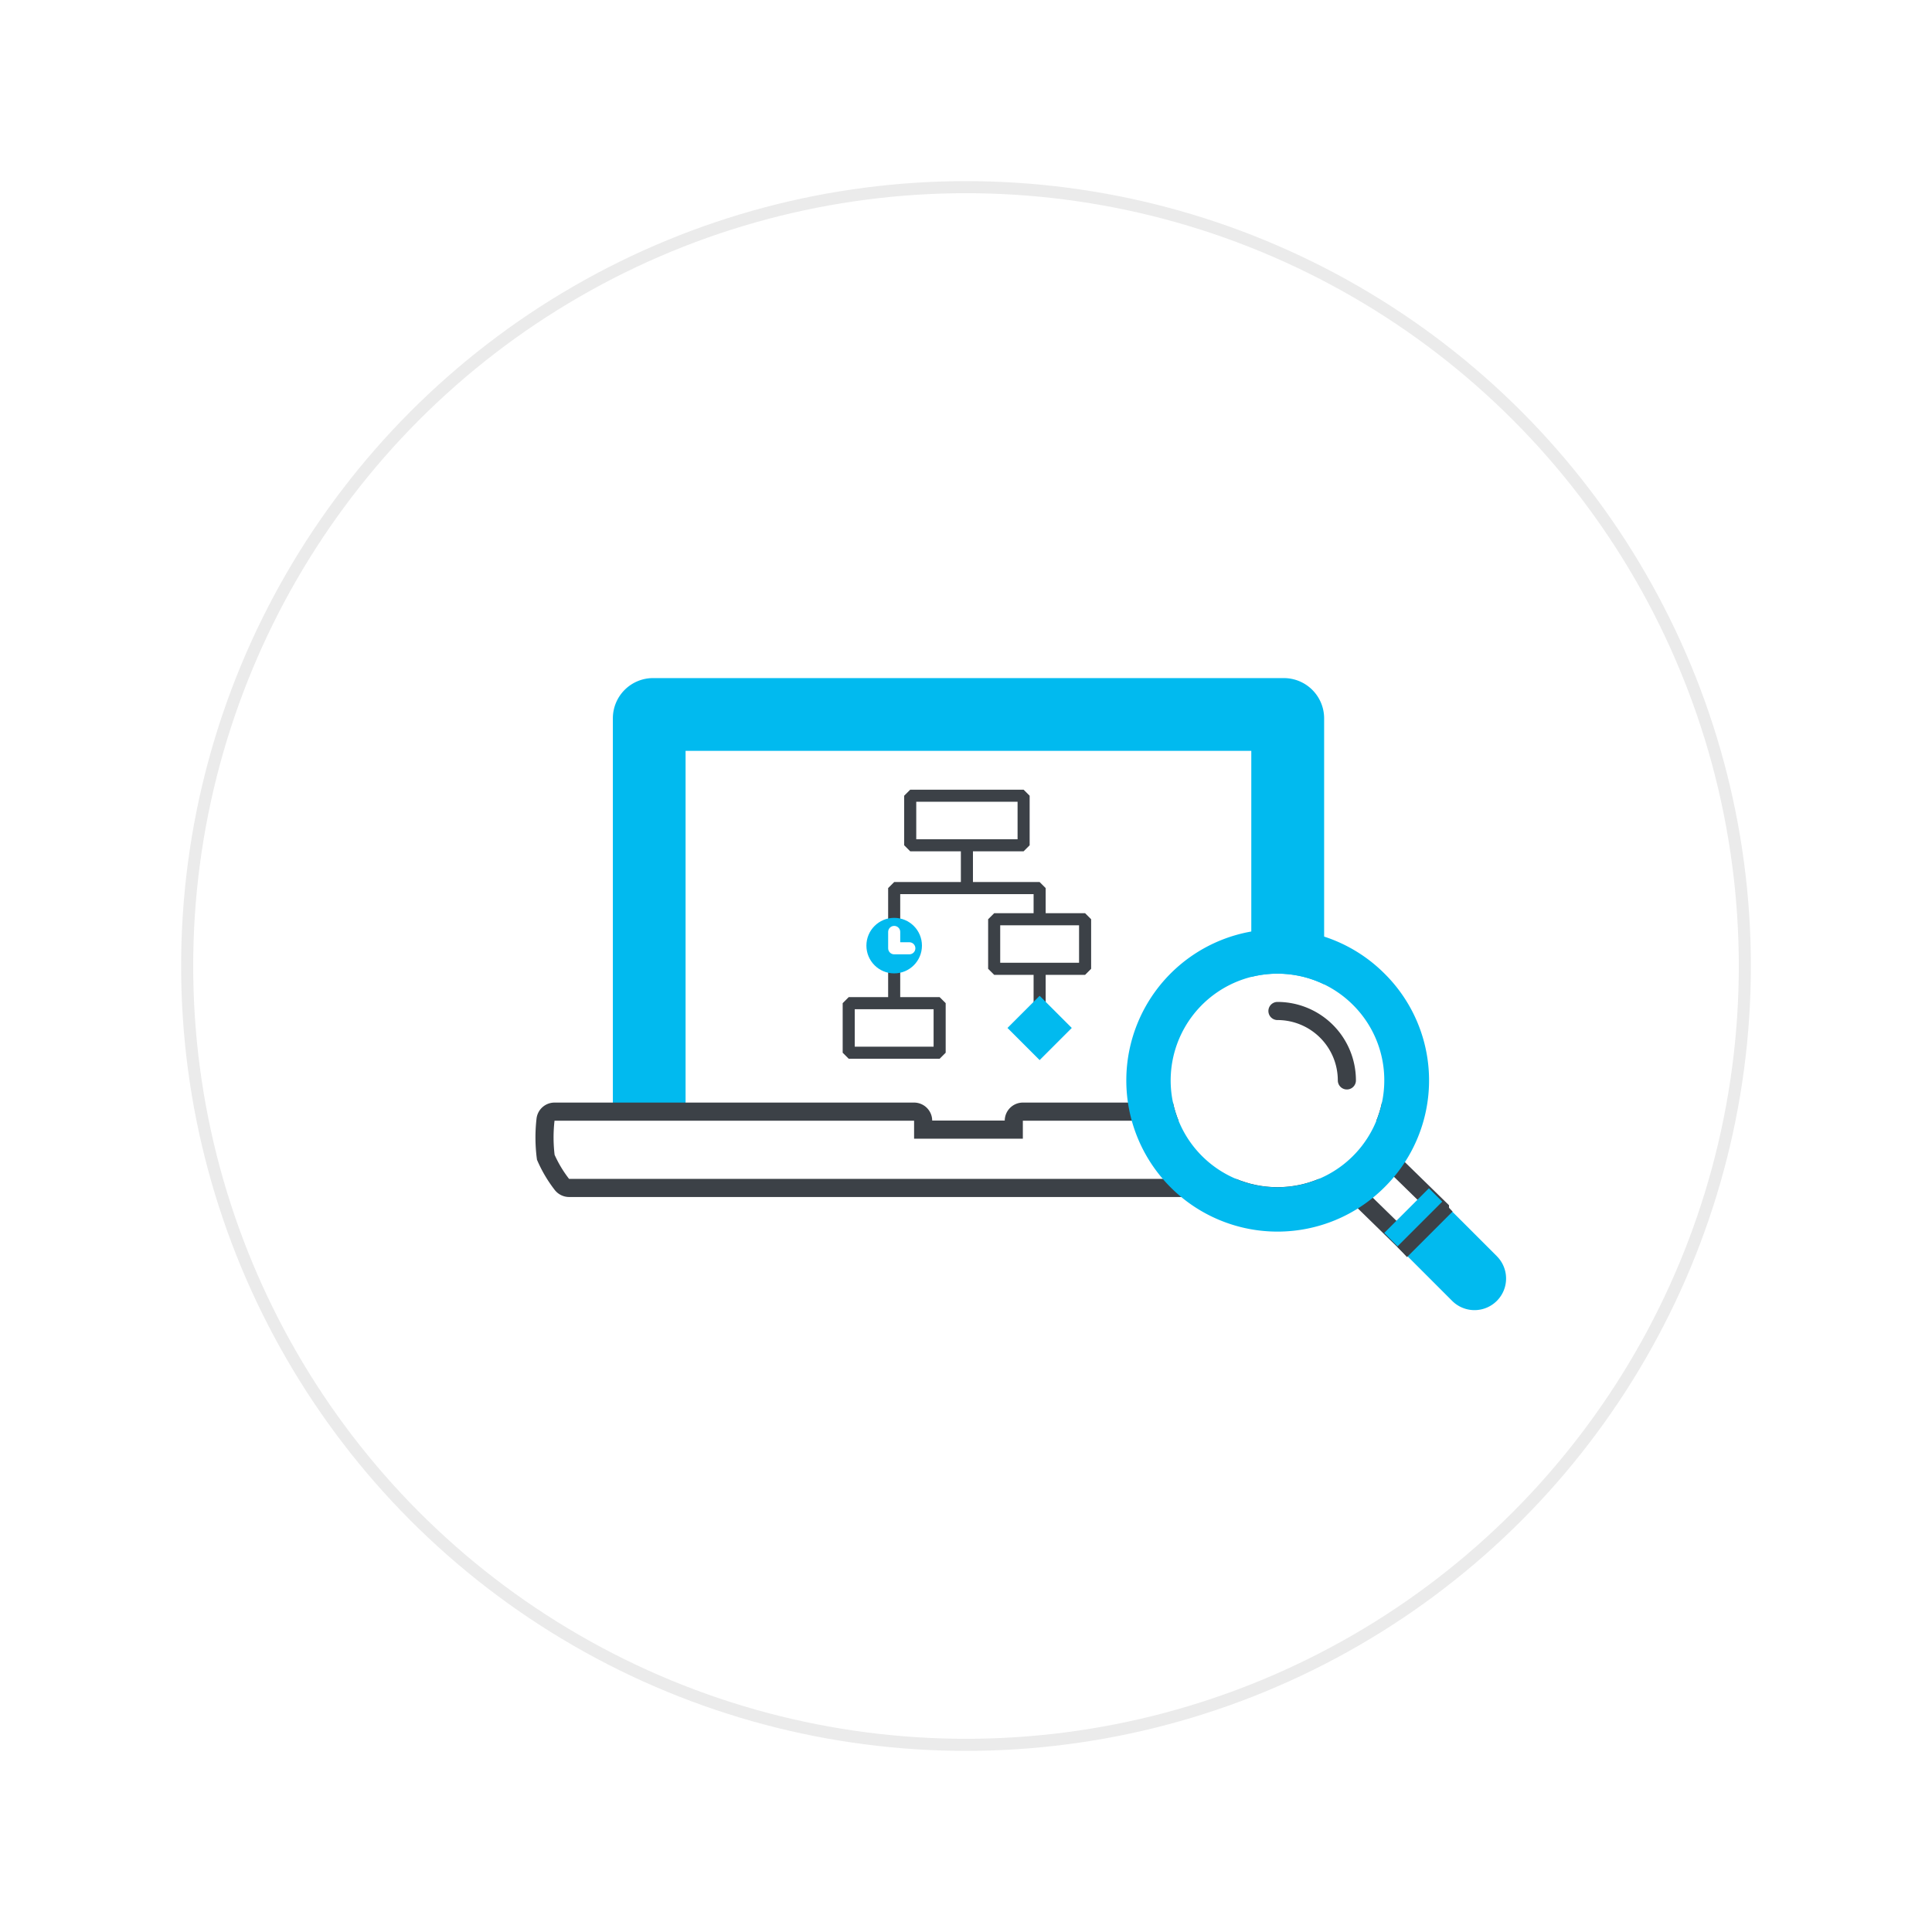 <svg xmlns="http://www.w3.org/2000/svg" xmlns:xlink="http://www.w3.org/1999/xlink" width="160" height="160" viewBox="0 0 160 160"><defs><style>.a,.b,.d,.e,.i,.k{fill:#fff;}.a{stroke:#ebebeb;}.c{fill:#01baef;}.d,.e,.f,.g,.i,.k{stroke:#3c4147;}.d,.f,.k{stroke-miterlimit:10;}.d,.i,.k{stroke-width:1.5px;}.e,.h,.k{stroke-linecap:round;}.e,.g,.i{stroke-linejoin:bevel;}.f,.g,.h,.m{fill:none;}.h{stroke:#fff;stroke-linejoin:round;}.j{fill:#3c4147;}.l{stroke:none;}.n{filter:url(#a);}</style><filter id="a" x="0" y="0" width="160" height="160" filterUnits="userSpaceOnUse"><feOffset dy="3" input="SourceAlpha"/><feGaussianBlur stdDeviation="5" result="b"/><feFlood flood-opacity="0.102"/><feComposite operator="in" in2="b"/><feComposite in="SourceGraphic"/></filter></defs><g transform="translate(-1106 -4738)"><g class="n" transform="matrix(1, 0, 0, 1, 1106, 4738)"><g class="a" transform="translate(15 12)"><circle class="l" cx="65" cy="65" r="65"/><circle class="m" cx="65" cy="65" r="64.5"/></g></g><g transform="translate(1151.089 4794.157)"><g transform="translate(0 0)"><rect class="b" width="46.595" height="31.386" transform="translate(11.689 6.025)"/><path class="c" d="M2588.255,1862.054h-52.24a3.331,3.331,0,0,0-3.33,3.331v34.079h6.021v-31.385h46.851v31.385h6.032v-34.079A3.337,3.337,0,0,0,2588.255,1862.054Z" transform="translate(-2527.019 -1862.054)"/><path class="d" d="M2596.34,1897.145h-66.155a.763.763,0,0,1-.609-.311,10.571,10.571,0,0,1-1.32-2.229,12.862,12.862,0,0,1-.024-3.092.75.75,0,0,1,.75-.688h29.772a.752.752,0,0,1,.753.755v.736h7.507v-.736a.753.753,0,0,1,.753-.755h29.773a.756.756,0,0,1,.749.688,12.856,12.856,0,0,1-.023,3.092,10.194,10.194,0,0,1-1.323,2.229A.739.739,0,0,1,2596.34,1897.145Z" transform="translate(-2528.145 -1854.921)"/></g><g transform="translate(25.198 9.741)"><rect class="e" width="9.391" height="4.104" transform="translate(5.093)"/><rect class="e" width="7.53" height="4.104" transform="translate(0 17.18)"/><rect class="e" width="7.53" height="4.104" transform="translate(12.046 10.23)"/><line class="f" y2="3.544" transform="translate(9.788 4.104)"/><line class="f" y2="3.544" transform="translate(15.811 14.334)"/><path class="g" d="M2551.354,1885.52v-9.531H2563.4v2.582" transform="translate(-2547.589 -1868.34)"/><g transform="translate(1.465 10.114)"><circle class="c" cx="2.3" cy="2.3" r="2.3"/><path class="h" d="M2551.354,1878.9v1.354h1.254" transform="translate(-2549.053 -1877.733)"/></g><rect class="c" width="3.765" height="3.765" transform="translate(15.811 16.57) rotate(45)"/></g><g transform="translate(48.185 20.795)"><circle class="b" cx="8.841" cy="8.841" r="8.841" transform="translate(3.678 3.682)"/><path class="i" d="M2584.78,1894.036l4.383,4.281-2.807,2.8-4.284-4.185Z" transform="translate(-2562.96 -1874.92)"/><path class="c" d="M2593.2,1901.536l-5.626-5.625-3.7,3.7,5.625,5.626a2.616,2.616,0,0,0,3.7-3.7Z" transform="translate(-2562.512 -1874.456)"/><path class="c" d="M2588.133,1882.387a12.521,12.521,0,1,0,0,17.709A12.448,12.448,0,0,0,2588.133,1882.387Zm-.01,8.854a8.845,8.845,0,1,1-2.591-6.251A8.787,8.787,0,0,1,2588.123,1891.241Z" transform="translate(-2566.757 -1878.718)"/><path class="j" d="M2585.549,1901.4l-.817-.86,3.775-3.774.815.86Z" transform="translate(-2562.3 -1874.244)"/><path class="k" d="M2576.789,1884.146a5.75,5.75,0,0,1,5.749,5.749" transform="translate(-2564.27 -1877.372)"/></g></g></g></svg>